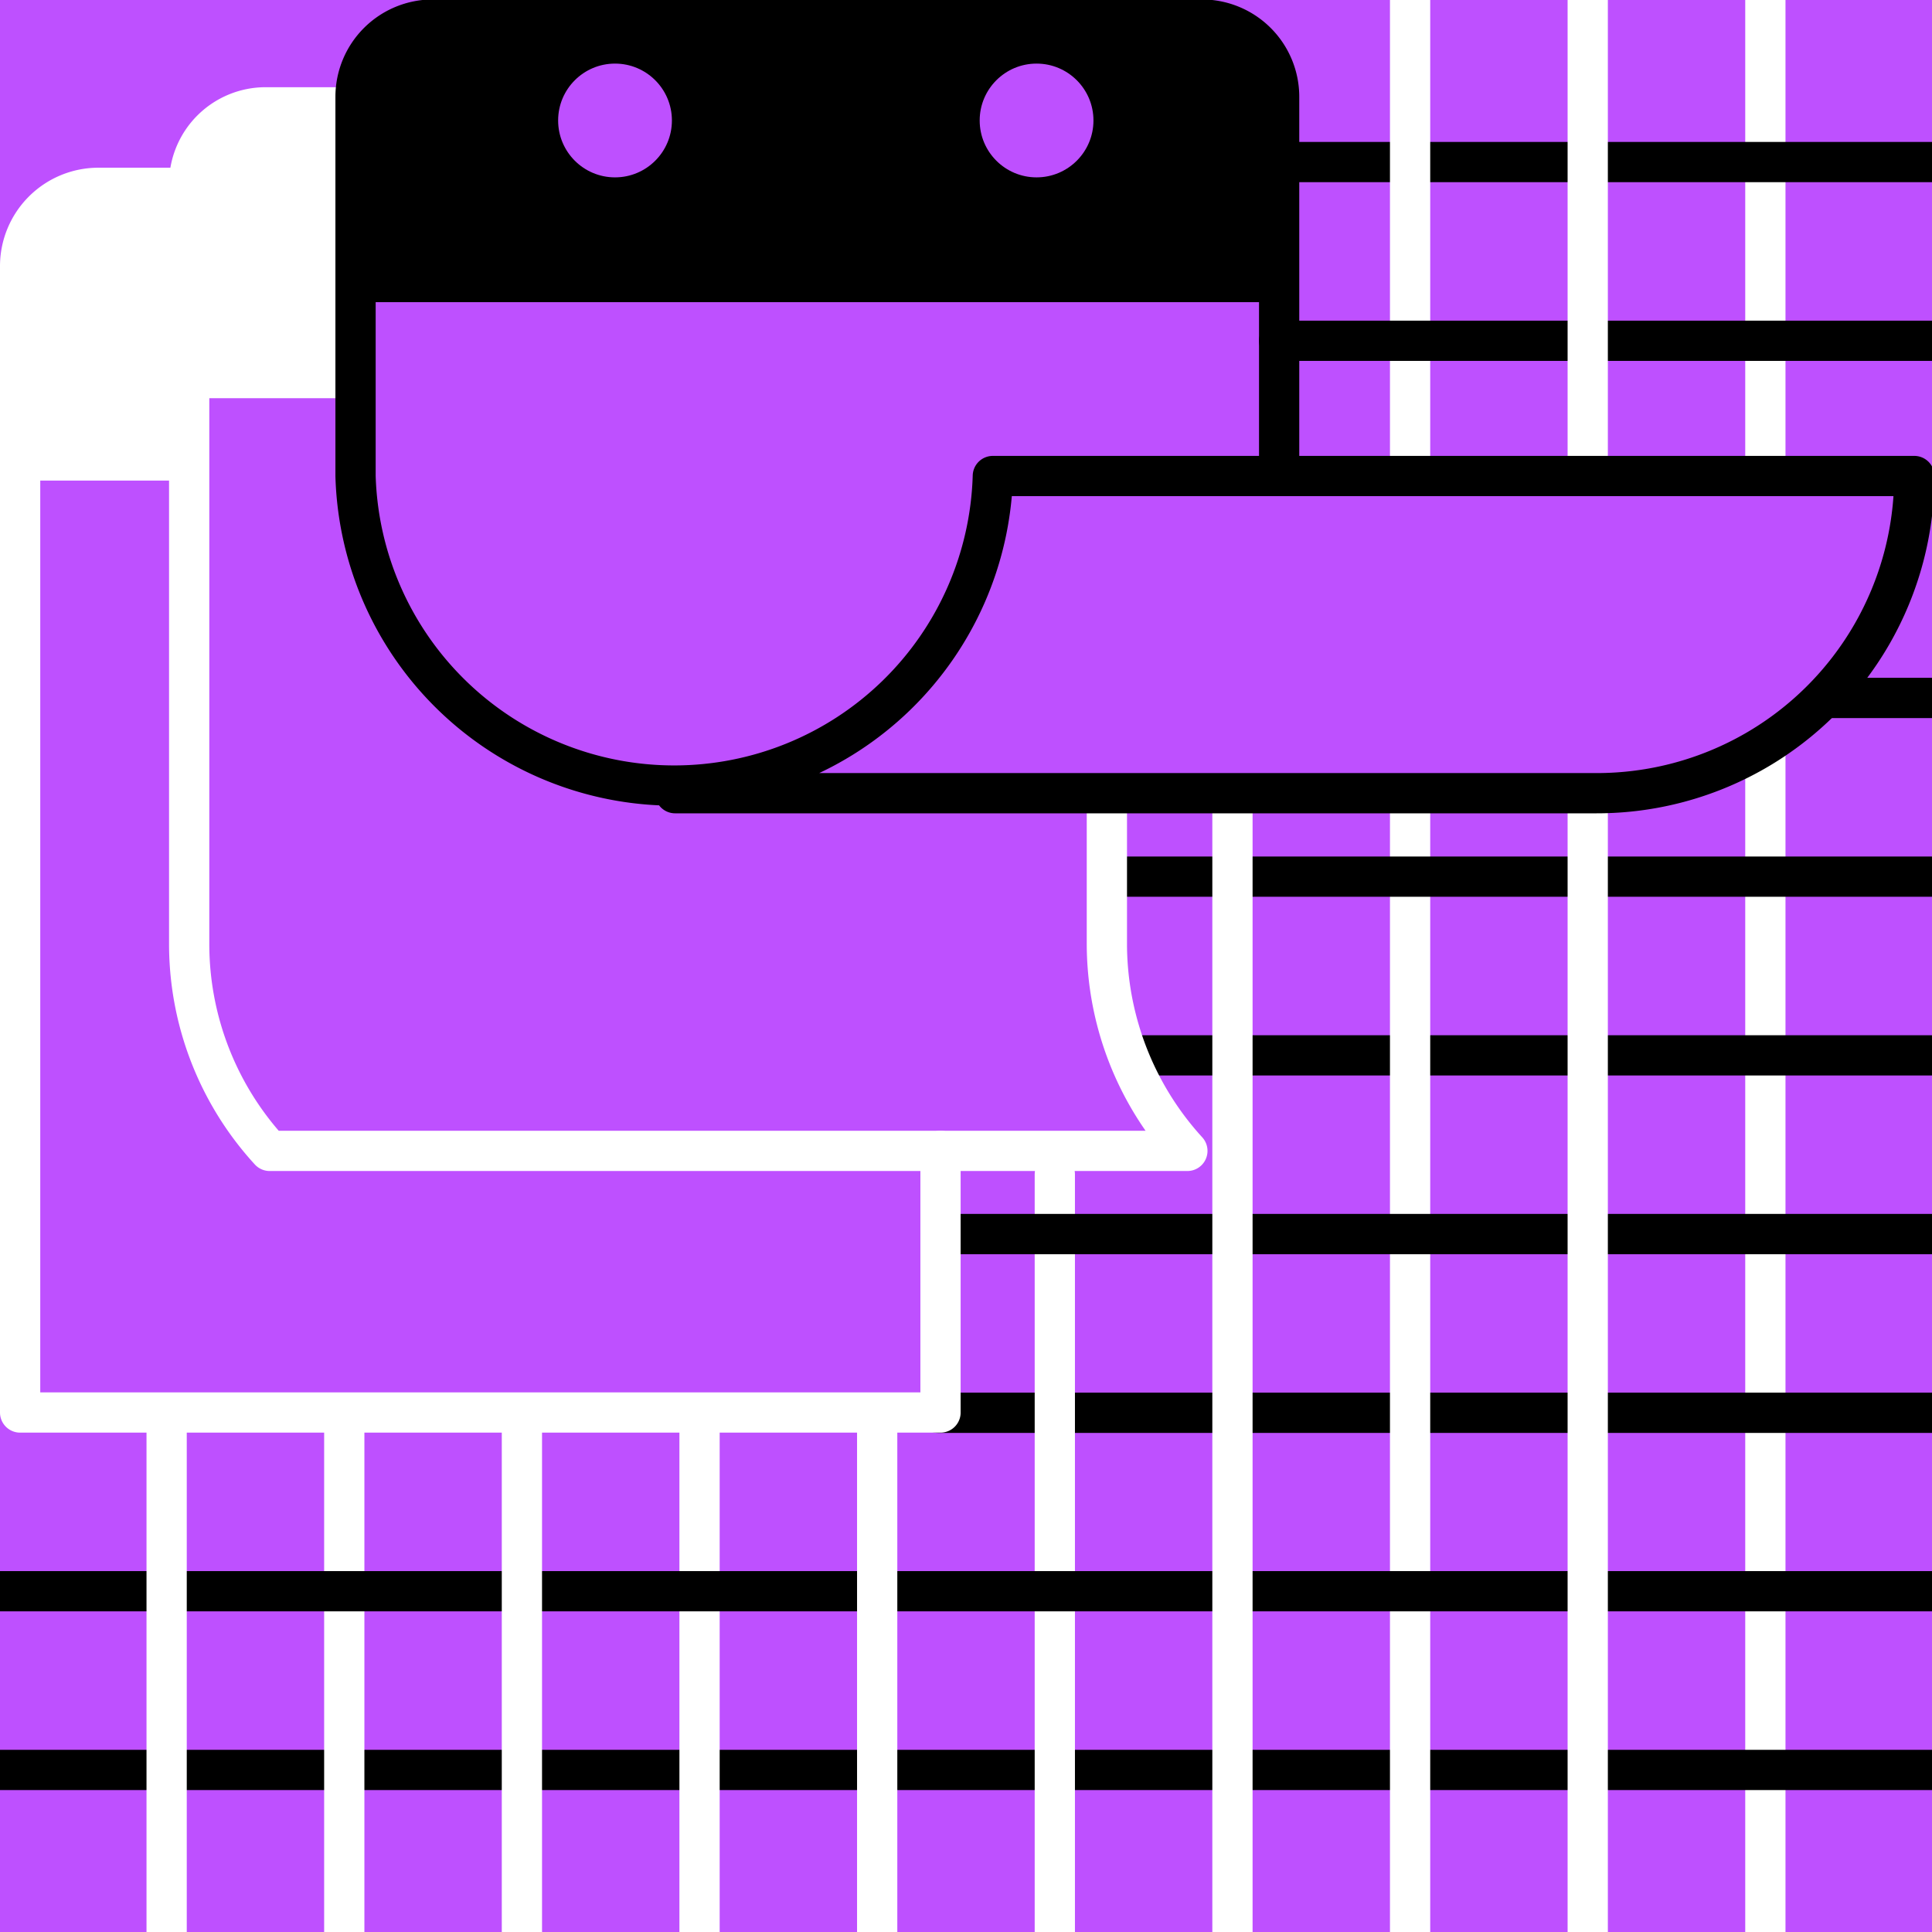 <svg xmlns="http://www.w3.org/2000/svg" xmlns:xlink="http://www.w3.org/1999/xlink" viewBox="0 0 72 72"><defs><style>.cls-1,.cls-4,.cls-5,.cls-7,.cls-8{fill:none;}.cls-2{clip-path:url(#clip-path);}.cls-3{fill:#be50ff;}.cls-4,.cls-6,.cls-7{stroke:#fff;}.cls-4,.cls-5,.cls-7,.cls-8{stroke-linecap:round;stroke-width:1.5px;}.cls-4,.cls-5,.cls-6{stroke-miterlimit:10;}.cls-5,.cls-8{stroke:#000;}.cls-6{fill:#fff;}.cls-7,.cls-8{stroke-linejoin:round;}</style><clipPath id="clip-path"><rect class="cls-1" width="72" height="72"/></clipPath></defs><g id="Calque_5" data-name="Calque 5"><g class="cls-2"><rect class="cls-3" width="72" height="72"/><line class="cls-4" x1="65.79" y1="73.72" x2="65.79" y2="28.18"/><line class="cls-4" x1="65.79" y1="-2.03" x2="65.79" y2="17.62"/><line class="cls-5" x1="74.69" y1="65.96" x2="-2.94" y2="65.96"/><line class="cls-5" x1="74.69" y1="52.65" x2="34.96" y2="52.65"/><line class="cls-5" x1="42.12" y1="39.33" x2="75.91" y2="39.33"/><line class="cls-5" x1="75.19" y1="26.01" x2="68.15" y2="26.01"/><line class="cls-5" x1="74.69" y1="6.04" x2="47.67" y2="6.04"/><line class="cls-4" x1="52.55" y1="73.72" x2="52.55" y2="29.65"/><line class="cls-4" x1="52.55" y1="-2.03" x2="52.55" y2="16.99"/><line class="cls-4" x1="39.31" y1="73.72" x2="39.31" y2="43.76"/><line class="cls-4" x1="26.07" y1="73.72" x2="26.07" y2="52.65"/><line class="cls-4" x1="12.83" y1="73.72" x2="12.83" y2="52.65"/><line class="cls-5" x1="74.69" y1="59.3" x2="-2.94" y2="59.3"/><line class="cls-5" x1="74.69" y1="45.99" x2="35.05" y2="45.99"/><path class="cls-6" d="M32.2,7H3.69A2.85,2.85,0,0,0,.84,9.88v7.53H7.05V10l28-.16h0A2.86,2.86,0,0,0,32.2,7Z"/><path class="cls-7" d="M35.05,42.89v9.75H.75V9.93A2.92,2.92,0,0,1,3.67,7H32.19a2.86,2.86,0,0,1,2.86,2.85h0"/><path class="cls-6" d="M38.4,4H9.9A2.85,2.85,0,0,0,7.05,6.8v7.54h6.2V8.76h28v-2A2.85,2.85,0,0,0,38.4,4Z"/><line class="cls-5" x1="74.69" y1="32.67" x2="41.83" y2="32.67"/><path class="cls-7" d="M41.25,9.81v-3A2.85,2.85,0,0,0,38.4,4H9.9A2.85,2.85,0,0,0,7.05,6.8V35.21a11.41,11.41,0,0,0,3,7.68h34.2a11.46,11.46,0,0,1-3-7.68V29.83"/><path d="M44.61.73H16.1a2.88,2.88,0,0,0-2.85,2.89v7.64H47.46V3.62A2.88,2.88,0,0,0,44.61.73Z"/><circle class="cls-3" cx="22.92" cy="4.49" r="2.12"/><circle class="cls-3" cx="38.63" cy="4.49" r="2.12"/><line class="cls-5" x1="74.69" y1="12.7" x2="47.67" y2="12.7"/><line class="cls-4" x1="59.17" y1="73.72" x2="59.17" y2="29.65"/><line class="cls-4" x1="59.17" y1="-2.03" x2="59.17" y2="16.99"/><line class="cls-4" x1="45.93" y1="73.72" x2="45.93" y2="29.65"/><path class="cls-8" d="M25.16,29.56H59.5A11.83,11.83,0,0,0,71.34,17.74H37a11.88,11.88,0,0,1-23.75,0h0V3.6A2.88,2.88,0,0,1,16.12.73H44.8A2.88,2.88,0,0,1,47.67,3.6V17.74"/><line class="cls-4" x1="32.69" y1="73.72" x2="32.69" y2="52.65"/><line class="cls-4" x1="19.45" y1="73.72" x2="19.45" y2="52.65"/><line class="cls-4" x1="6.21" y1="73.72" x2="6.21" y2="52.65"/></g></g></svg>